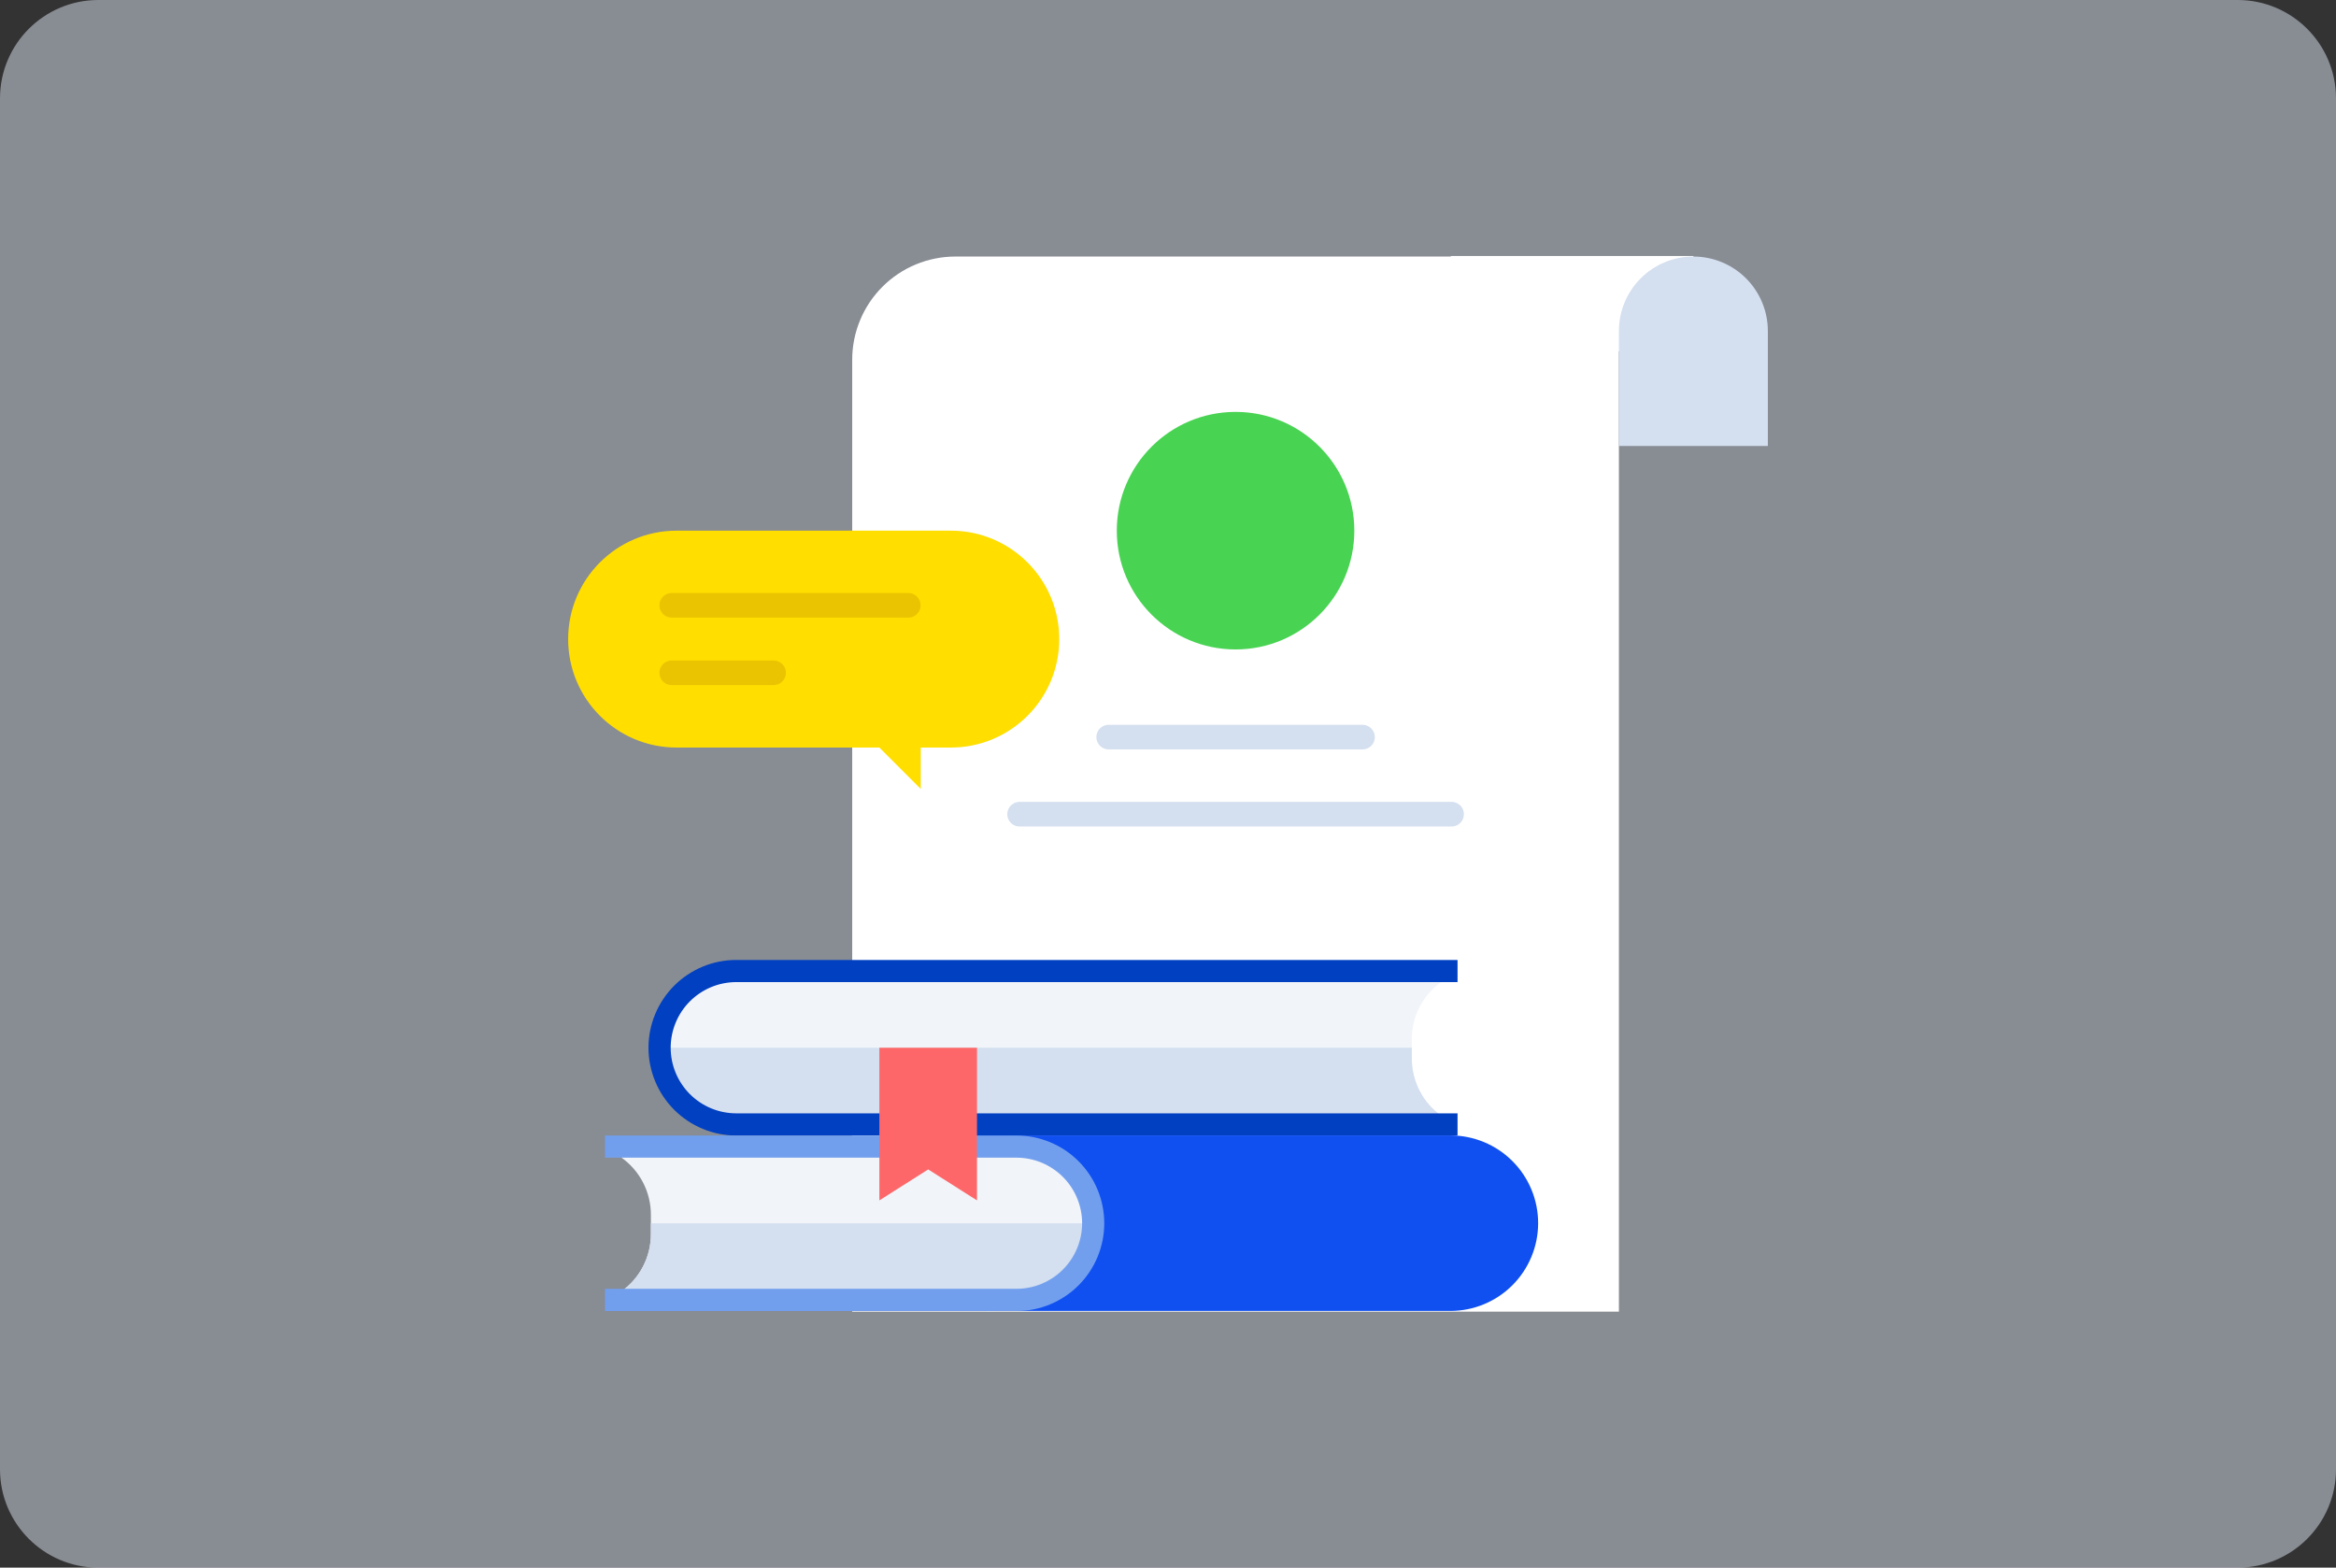 <?xml version="1.0" encoding="UTF-8" standalone="no"?>
<!DOCTYPE svg PUBLIC "-//W3C//DTD SVG 1.1//EN" "http://www.w3.org/Graphics/SVG/1.1/DTD/svg11.dtd">
<svg width="100%" height="100%" viewBox="0 0 380 255" version="1.1" xmlns="http://www.w3.org/2000/svg" xmlns:xlink="http://www.w3.org/1999/xlink" xml:space="preserve" xmlns:serif="http://www.serif.com/" style="fill-rule:evenodd;clip-rule:evenodd;stroke-linecap:round;stroke-linejoin:round;">
    <rect x="0" y="0" width="380" height="255" fill="#333333" stroke="none"/>
    <path d="M380,16C380,7.169 372.831,0 364,0L16,0C7.169,0 0,7.169 0,16L0,239C0,247.831 7.169,255 16,255L364,255C372.831,255 380,247.831 380,239L380,16Z" style="fill:rgb(223,231,244);fill-opacity:0.5;"/>
    <g transform="matrix(1,0,0,1,92.42,41.64)">
        <rect x="143.59" y="0" width="39.46" height="15.5" style="fill:white;fill-rule:nonzero;"/>
        <path d="M63,0.09L170.93,0.09L170.93,171.72L46.21,171.72L46.21,16.88C46.209,14.675 46.642,12.491 47.485,10.453C48.329,8.416 49.565,6.564 51.125,5.005C52.684,3.445 54.536,2.209 56.573,1.365C58.611,0.522 60.795,0.089 63,0.09Z" style="fill:white;fill-rule:nonzero;"/>
        <path d="M68.18,171.72L70.18,171.72C69.5,171.72 68.82,171.72 68.18,171.62L68.18,171.72Z" style="fill:rgb(212,223,239);fill-rule:nonzero;"/>
        <path d="M108.57,64C119.24,64 127.89,55.35 127.89,44.68C127.89,34.01 119.24,25.36 108.57,25.36C97.9,25.36 89.25,34.01 89.25,44.68C89.25,55.35 97.9,64 108.57,64Z" style="fill:rgb(72,211,82);fill-rule:nonzero;"/>
        <path d="M87.93,78.26L129.22,78.26" style="fill:none;fill-rule:nonzero;stroke:rgb(212,223,239);stroke-width:4px;"/>
        <path d="M73.44,90.8L143.71,90.8" style="fill:none;fill-rule:nonzero;stroke:rgb(212,223,239);stroke-width:4px;"/>
        <path d="M137.24,130.51L137.24,127.44C137.232,125.599 137.67,123.783 138.517,122.148C139.363,120.513 140.592,119.107 142.1,118.05L142.1,116.18L27.31,116.18C24.209,116.126 21.212,117.301 18.974,119.448C16.735,121.594 15.436,124.539 15.36,127.64L15.36,130.31C15.436,133.42 16.742,136.372 18.991,138.52C21.241,140.668 24.25,141.837 27.36,141.77L142.1,141.77L142.1,139.9C140.592,138.843 139.363,137.437 138.517,135.802C137.67,134.167 137.232,132.351 137.24,130.51Z" style="fill:rgb(241,244,249);fill-rule:nonzero;"/>
        <path d="M137.24,130.51L137.24,128.79L15.36,128.79L15.36,130.31C15.436,133.42 16.742,136.372 18.991,138.52C21.241,140.669 24.25,141.837 27.36,141.77L142.1,141.77L142.1,139.9C140.592,138.843 139.363,137.437 138.517,135.802C137.67,134.167 137.232,132.351 137.24,130.51Z" style="fill:rgb(212,223,239);fill-rule:nonzero;"/>
        <path d="M144.68,143.07L27.35,143.07C23.564,143.067 19.933,141.562 17.255,138.885C14.578,136.207 13.073,132.576 13.07,128.79C13.07,125.003 14.575,121.371 17.253,118.693C19.93,116.015 23.563,114.51 27.35,114.51L144.68,114.51L144.68,118.11L27.35,118.11C24.519,118.113 21.805,119.239 19.805,121.242C17.804,123.244 16.68,125.959 16.68,128.79C16.68,131.62 17.804,134.334 19.805,136.335C21.806,138.336 24.52,139.46 27.35,139.46L144.68,139.46L144.68,143.07Z" style="fill:rgb(0,64,193);fill-rule:nonzero;"/>
        <path d="M66.51,168L66.51,171.6L143.51,171.6C147.297,171.6 150.929,170.096 153.607,167.418C156.286,164.74 157.79,161.107 157.79,157.32C157.79,155.445 157.421,153.589 156.703,151.857C155.985,150.125 154.933,148.551 153.607,147.226C152.281,145.901 150.706,144.85 148.974,144.133C147.242,143.417 145.385,143.049 143.51,143.05L66.51,143.05L66.51,146.65" style="fill:rgb(16,80,241);fill-rule:nonzero;"/>
        <path d="M13.46,159.07L13.46,156C13.468,154.159 13.03,152.343 12.183,150.708C11.337,149.073 10.108,147.667 8.6,146.61L8.6,144.74L73,144.74C76.11,144.673 79.119,145.842 81.369,147.99C83.618,150.138 84.924,153.091 85,156.2L85,158.87C84.924,161.98 83.618,164.932 81.369,167.08C79.119,169.228 76.11,170.397 73,170.33L8.6,170.33L8.6,168.46C10.108,167.403 11.337,165.997 12.183,164.362C13.03,162.727 13.468,160.911 13.46,159.07Z" style="fill:rgb(241,244,249);fill-rule:nonzero;"/>
        <path d="M13.46,159.07L13.46,157.35L84.93,157.35L84.93,158.87C84.854,161.98 83.548,164.932 81.299,167.08C79.049,169.229 76.04,170.397 72.93,170.33L8.6,170.33L8.6,168.46C10.108,167.403 11.337,165.997 12.183,164.362C13.03,162.727 13.468,160.911 13.46,159.07Z" style="fill:rgb(212,223,239);fill-rule:nonzero;"/>
        <path d="M6,171.62L72.93,171.62C76.717,171.62 80.35,170.116 83.028,167.438C85.706,164.76 87.21,161.127 87.21,157.34C87.21,155.465 86.841,153.609 86.123,151.877C85.405,150.145 84.353,148.571 83.027,147.246C81.701,145.921 80.126,144.87 78.394,144.153C76.662,143.437 74.805,143.069 72.93,143.07L6,143.07L6,146.67L72.93,146.67C75.763,146.67 78.479,147.795 80.482,149.798C82.485,151.801 83.61,154.518 83.61,157.35C83.602,160.177 82.473,162.886 80.471,164.883C78.469,166.879 75.757,168 72.93,168L6,168L6,171.62Z" style="fill:rgb(114,159,237);fill-rule:nonzero;"/>
        <path d="M66.51,153.62L58.57,148.58L50.63,153.62L50.63,128.79L66.51,128.79L66.51,153.62Z" style="fill:rgb(253,103,105);fill-rule:nonzero;"/>
        <path d="M183,0.09C184.595,0.083 186.175,0.392 187.65,0.997C189.125,1.603 190.466,2.494 191.595,3.619C192.725,4.744 193.622,6.082 194.233,7.554C194.845,9.027 195.16,10.605 195.16,12.2L195.16,30.9L170.93,30.9L170.93,12.2C170.93,8.995 172.2,5.921 174.463,3.651C176.725,1.381 179.795,0.101 183,0.09Z" style="fill:rgb(212,223,239);fill-rule:nonzero;"/>
        <path d="M62.25,44.68L17.64,44.68C7.898,44.68 0,52.578 0,62.32C0,72.062 7.898,79.96 17.64,79.96L62.25,79.96C71.992,79.96 79.89,72.062 79.89,62.32C79.89,52.578 71.992,44.68 62.25,44.68Z" style="fill:rgb(255,222,0);fill-rule:nonzero;"/>
        <path d="M49.54,78.87L57.36,78.87L57.36,86.69L49.54,78.87Z" style="fill:rgb(255,222,0);fill-rule:nonzero;"/>
        <path d="M16.85,56.82L55.33,56.82" style="fill:none;fill-rule:nonzero;stroke:rgb(234,196,0);stroke-width:4px;"/>
        <path d="M16.85,67.8L33.42,67.8" style="fill:none;fill-rule:nonzero;stroke:rgb(234,196,0);stroke-width:4px;"/>
    </g>
</svg>
